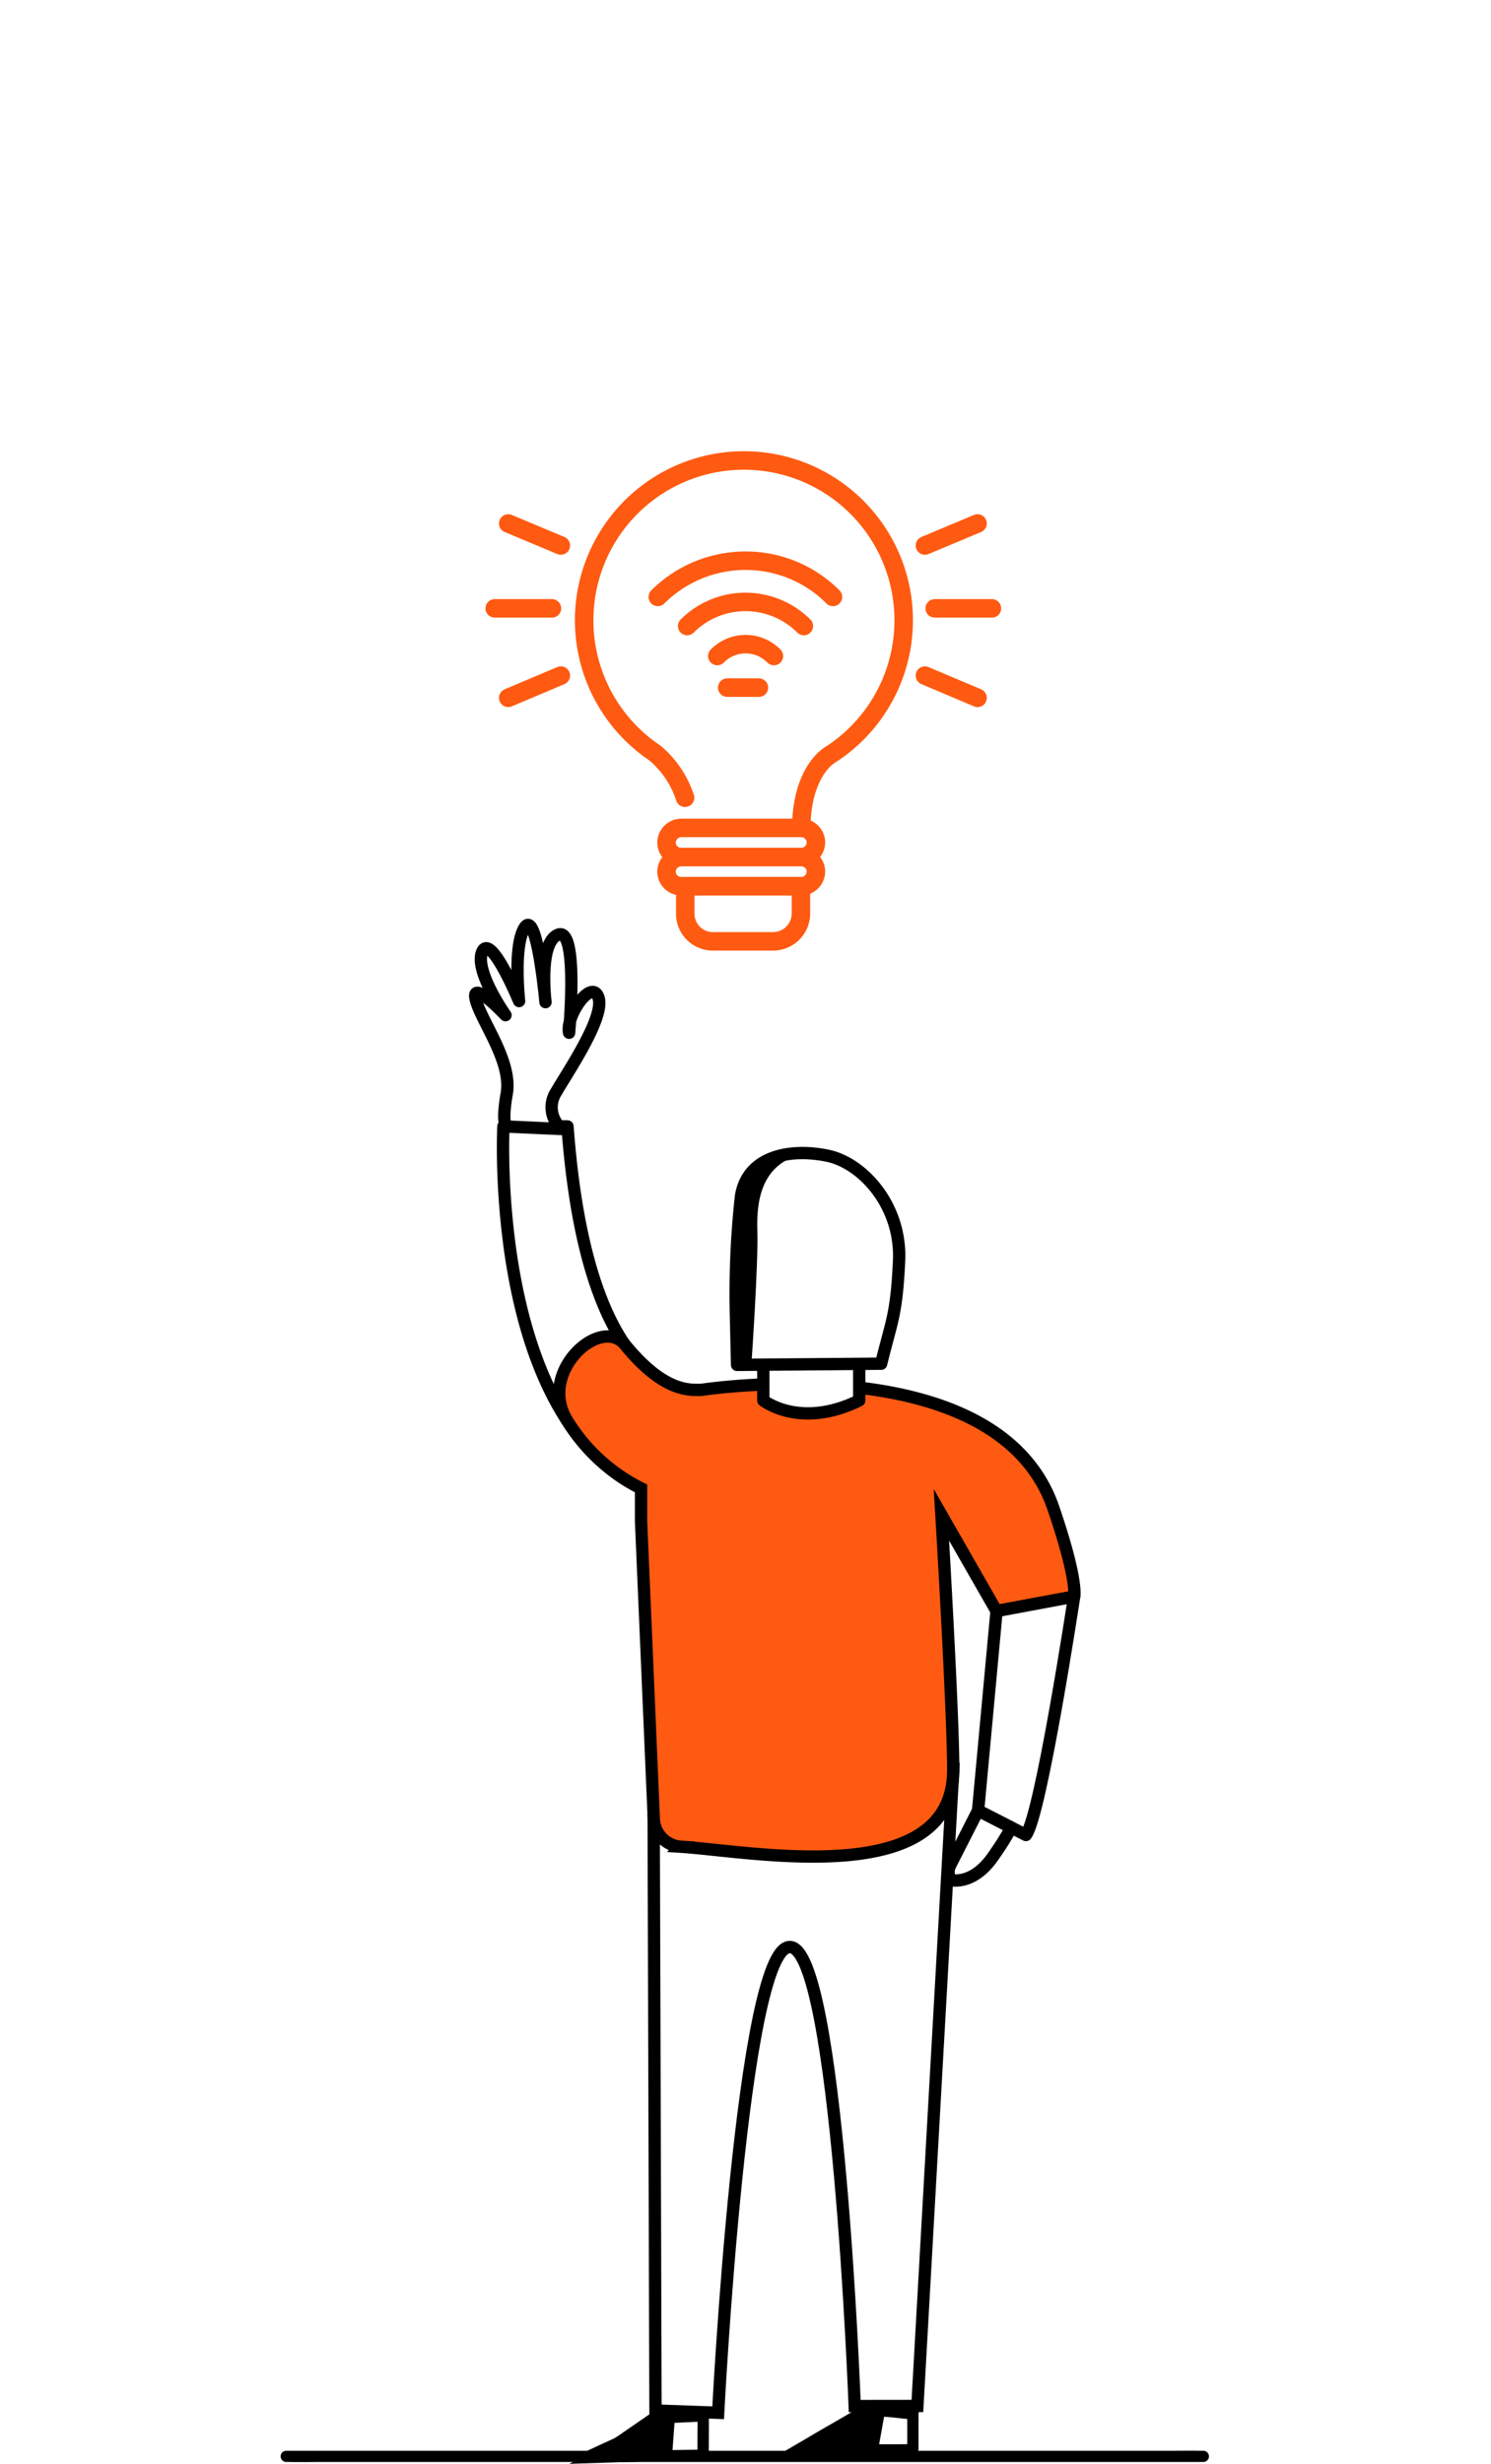 <svg xmlns="http://www.w3.org/2000/svg" xmlns:xlink="http://www.w3.org/1999/xlink" width="121" height="199.881" viewBox="0 0 121 199.881"><defs><filter id="a" x="0" y="0" width="121" height="121" filterUnits="userSpaceOnUse"><feOffset dy="5" input="SourceAlpha"/><feGaussianBlur stdDeviation="5" result="b"/><feFlood flood-color="#e2e5e8"/><feComposite operator="in" in2="b"/><feComposite in="SourceGraphic"/></filter></defs><g transform="translate(-746.615 -3687.633)"><g transform="matrix(1, 0, 0, 1, 746.61, 3687.63)" filter="url(#a)"><rect width="91" height="91" rx="6" transform="translate(15 10)" fill="#fff"/></g><g transform="translate(769.406 3762.672)"><path d="M2699.752,470.574h-5.2s-1.357,25.986,13.365,30.21l2.691-8.826S2701.476,493.858,2699.752,470.574Z" transform="translate(-2676.49 -454.233)" fill="#fff" stroke="#000" stroke-linecap="round" stroke-linejoin="round" stroke-width="1"/><path d="M2595.729,1061.964h71.4c.965,0,1.931-.018,2.9,0h.127a.454.454,0,0,1,0,.908h-71.4c-.965,0-1.931.02-2.9,0h-.127a.454.454,0,0,1,0-.908Z" transform="translate(-2595.291 -938.184)"/><path d="M2836.008,1044.992l.182,2.46c-3.679.056-5.633-.042-9.317.016,1.8-1.159,1.969-1.2,3.742-2.193.345-.193.67-.423,1.03-.587,1.522-.7,2.885-.16,4.364-.149Z" transform="translate(-2784.803 -923.762)" fill="#fff"/><path d="M2834.564,1042.939v2.463s-.116.449-.365.454c-3.1.047-6.211-.031-9.315.016a.458.458,0,0,1-.229-.847c.943-.609,1.9-1.177,2.883-1.717.309-.171.622-.34.928-.516a11,11,0,0,1,1-.563,4.866,4.866,0,0,1,2.191-.4c.85.033,1.691.191,2.543.2a.352.352,0,0,1,.365.454v.452c.089.585-.727,0-.727,0v-.452l.361.454c-1.388-.016-2.85-.485-4.2.038a6.332,6.332,0,0,0-.952.516c-.3.182-.616.349-.927.518-.429.238-.861.47-1.286.727-.588.342-1.163.708-1.735,1.077l-.229-.847c3.1-.047,6.211.031,9.316-.016l-.534.454v-2.463a.454.454,0,0,1,.908-.009Z" transform="translate(-2782.815 -921.712)"/><path d="M2833.267,1045.553l-.567,3.15-5.859-.236,4.772-2.779,1.653-.134Z" transform="translate(-2784.778 -924.761)" stroke="#000" stroke-miterlimit="10" stroke-width="1"/><path d="M2741.761,1046.681c0,1.061,0,1.909-.013,2.97-2.906.047-6.458.1-9.366.143a28.371,28.371,0,0,0,5.268-2.814,1.558,1.558,0,0,1,.443-.294,1.5,1.5,0,0,1,.461-.069l2.925-.134Z" transform="translate(-2707.478 -925.522)" fill="#fff"/><path d="M2740.179,1044.673q0,1.484-.012,2.97a.46.46,0,0,1-.454.454c-3.123.051-6.244.093-9.366.143a.458.458,0,0,1-.229-.846c1.228-.61,2.507-1.117,3.709-1.782a12.2,12.2,0,0,0,1.624-1.09,1.845,1.845,0,0,1,1.148-.363l1.243-.058,1.373-.062a.789.789,0,0,1,.512.093c.076.049.153.105.229.156a.465.465,0,0,1,.162.621.456.456,0,0,1-.621.163l-.289-.2.229.062-2.838.131a.921.921,0,0,0-.521.116c-.158.107-.3.242-.451.363a10.064,10.064,0,0,1-.908.609c-1.322.8-2.772,1.35-4.151,2.036l-.229-.846c3.123-.051,6.244-.093,9.367-.144l-.454.454q0-1.486.013-2.97A.458.458,0,0,1,2740.179,1044.673Z" transform="translate(-2705.442 -923.514)"/><path d="M2741.615,1049.565l.232-3.123-.881-.013-4,2.754-1.064.567,5.713-.185Z" transform="translate(-2710.358 -925.479)" stroke="#000" stroke-miterlimit="10" stroke-width="1"/><path d="M2783.257,809.591,2786.163,758l-24.307,3.96.146,48,5.086.182s1.932-37.785,5.813-37.785,5.268,37.24,5.268,37.24Z" transform="translate(-2731.598 -689.445)" fill="#fff" stroke="#000" stroke-miterlimit="10" stroke-width="1"/><path d="M2761.409,585.527l-6.3,1.172-4.471-7.807s.959,15.983.959,20.7c0,9.81-16.317,6.6-22.1,6.227a2.355,2.355,0,0,1-2.2-2.268l-1.034-24.127v-2.681a14.8,14.8,0,0,1-6.032-5.554c-2.355-3.934,2.761-8.493,4.722-6.1,3.157,3.858,5.2,3.669,6.2,3.669,0,0,23.992-3.743,28.566,9.575C2761.77,584.338,2761.409,585.527,2761.409,585.527Z" transform="translate(-2697.03 -531.042)" fill="#ff5a11" stroke="#000" stroke-miterlimit="10" stroke-width="1"/><path d="M2914.56,680.547s-2.69,17.744-3.912,19.34l-3.884-1.981,1.5-16.186Z" transform="translate(-2850.181 -626.062)" fill="#fff" stroke="#000" stroke-linejoin="round" stroke-width="1"/><path d="M2895.978,776.1l-2.242,4.4c-.315.618-.118,1.276.391,1.278.826,0,2.075-.374,3.267-2.236a19.691,19.691,0,0,0,1.278-2.064Z" transform="translate(-2839.396 -704.258)" fill="#fff" stroke="#000" stroke-linecap="round" stroke-linejoin="round" stroke-width="1"/><path d="M2689.165,397.173a2.261,2.261,0,0,1-.53-2.919c.994-1.722,4.034-6.156,3.483-7.754s-2.675,1.5-2.382,2.863c0,0,.776-8.566-.872-7.962s-1.044,5.479-1.044,5.479-.684-7.482-1.662-6.089-.481,6-.481,6-2.29-5.543-2.983-4.017,1.879,5.161,1.879,5.161-2.822-3-2.418-1.284,2.981,5.022,2.52,7.648.022,2.672.022,2.672Z" transform="translate(-2666.342 -380.619)" fill="#fff" stroke="#000" stroke-linejoin="round" stroke-width="1"/><path d="M2810.829,572.362V576.1s2.966,2.37,7.785,0v-3.372" transform="translate(-2771.675 -537.53)" fill="#fff" stroke="#000" stroke-linecap="round" stroke-linejoin="round" stroke-width="1"/><path d="M2810.3,499.57c.848-3.482,1.247-3.918,1.453-8.333.209-4.458-2.917-7.943-5.815-8.541s-6.462-.065-7.011,3.272a72.2,72.2,0,0,0-.412,9.706l.093,3.992Z" transform="translate(-2761.582 -463.979)" fill="#fff" stroke="#000" stroke-linecap="round" stroke-linejoin="round" stroke-width="1"/><path d="M2804.748,481.533c-3.526.65-4.1,3.538-4.011,6.263s-.484,10.89-.484,10.89h-1.164s.033-11.541.176-12.608S2800.742,480.242,2804.748,481.533Z" transform="translate(-2762.067 -463.021)"/></g><g transform="translate(786.762 3725)"><path d="M891.488,452.451a7.97,7.97,0,0,0-2.448-3.63,12.966,12.966,0,1,1,14.4.034c-1.283.726-2.516,2.752-2.516,6.044" transform="translate(-876.04 -425.1)" fill="none" stroke="#ff5a11" stroke-linecap="round" stroke-linejoin="round" stroke-miterlimit="10" stroke-width="1.5"/><path d="M933.84,603.964h-9.758a1.185,1.185,0,0,1-1.182-1.182h0a1.2,1.2,0,0,1,1.182-1.182h9.758a1.185,1.185,0,0,1,1.182,1.182h0A1.2,1.2,0,0,1,933.84,603.964Z" transform="translate(-908.955 -571.801)" fill="none" stroke="#ff5a11" stroke-linecap="round" stroke-linejoin="round" stroke-miterlimit="10" stroke-width="1.5"/><path d="M933.84,617.964h-9.758a1.185,1.185,0,0,1-1.182-1.182h0a1.2,1.2,0,0,1,1.182-1.182h9.758a1.185,1.185,0,0,1,1.182,1.182h0A1.2,1.2,0,0,1,933.84,617.964Z" transform="translate(-908.955 -583.438)" fill="none" stroke="#ff5a11" stroke-linecap="round" stroke-linejoin="round" stroke-miterlimit="10" stroke-width="1.5"/><path d="M939.042,634.074h-4.913a2.237,2.237,0,0,1-2.229-2.229V629.6h9.387v2.245A2.263,2.263,0,0,1,939.042,634.074Z" transform="translate(-916.435 -595.074)" fill="none" stroke="#ff5a11" stroke-linecap="round" stroke-linejoin="round" stroke-miterlimit="10" stroke-width="1.5"/><g transform="translate(13.236 8.121)"><path d="M932.916,476.138a9.987,9.987,0,0,0-7.108-2.938,10.088,10.088,0,0,0-7.108,2.938" transform="translate(-918.7 -473.2)" fill="none" stroke="#ff5a11" stroke-linecap="round" stroke-linejoin="round" stroke-miterlimit="10" stroke-width="1.5"/><path d="M942.272,494.958a6.705,6.705,0,0,0-9.471,0" transform="translate(-930.419 -489.657)" fill="none" stroke="#ff5a11" stroke-linecap="round" stroke-linejoin="round" stroke-miterlimit="10" stroke-width="1.5"/><path d="M951.892,514.262a3.22,3.22,0,0,0-4.592,0" transform="translate(-942.471 -506.53)" fill="none" stroke="#ff5a11" stroke-linecap="round" stroke-linejoin="round" stroke-miterlimit="10" stroke-width="1.5"/></g><line x2="2.573" transform="translate(18.868 18.417)" fill="none" stroke="#ff5a11" stroke-linecap="round" stroke-miterlimit="10" stroke-width="1.5"/><line x2="4.643" transform="translate(0 11.987)" fill="none" stroke="#ff5a11" stroke-linecap="round" stroke-miterlimit="10" stroke-width="1.5"/><line x2="4.643" transform="translate(35.708 11.987)" fill="none" stroke="#ff5a11" stroke-linecap="round" stroke-miterlimit="10" stroke-width="1.5"/><g transform="translate(1.097 5.099)"><line y1="1.79" x2="4.271" transform="translate(33.817)" fill="none" stroke="#ff5a11" stroke-linecap="round" stroke-miterlimit="10" stroke-width="1.5"/><line x2="4.271" y2="1.79" transform="translate(0)" fill="none" stroke="#ff5a11" stroke-linecap="round" stroke-miterlimit="10" stroke-width="1.5"/></g><g transform="translate(1.097 17.44)"><line x2="4.271" y2="1.806" transform="translate(33.817 0)" fill="none" stroke="#ff5a11" stroke-linecap="round" stroke-miterlimit="10" stroke-width="1.5"/><line y1="1.806" x2="4.271" transform="translate(0 0)" fill="none" stroke="#ff5a11" stroke-linecap="round" stroke-miterlimit="10" stroke-width="1.5"/></g></g></g></svg>